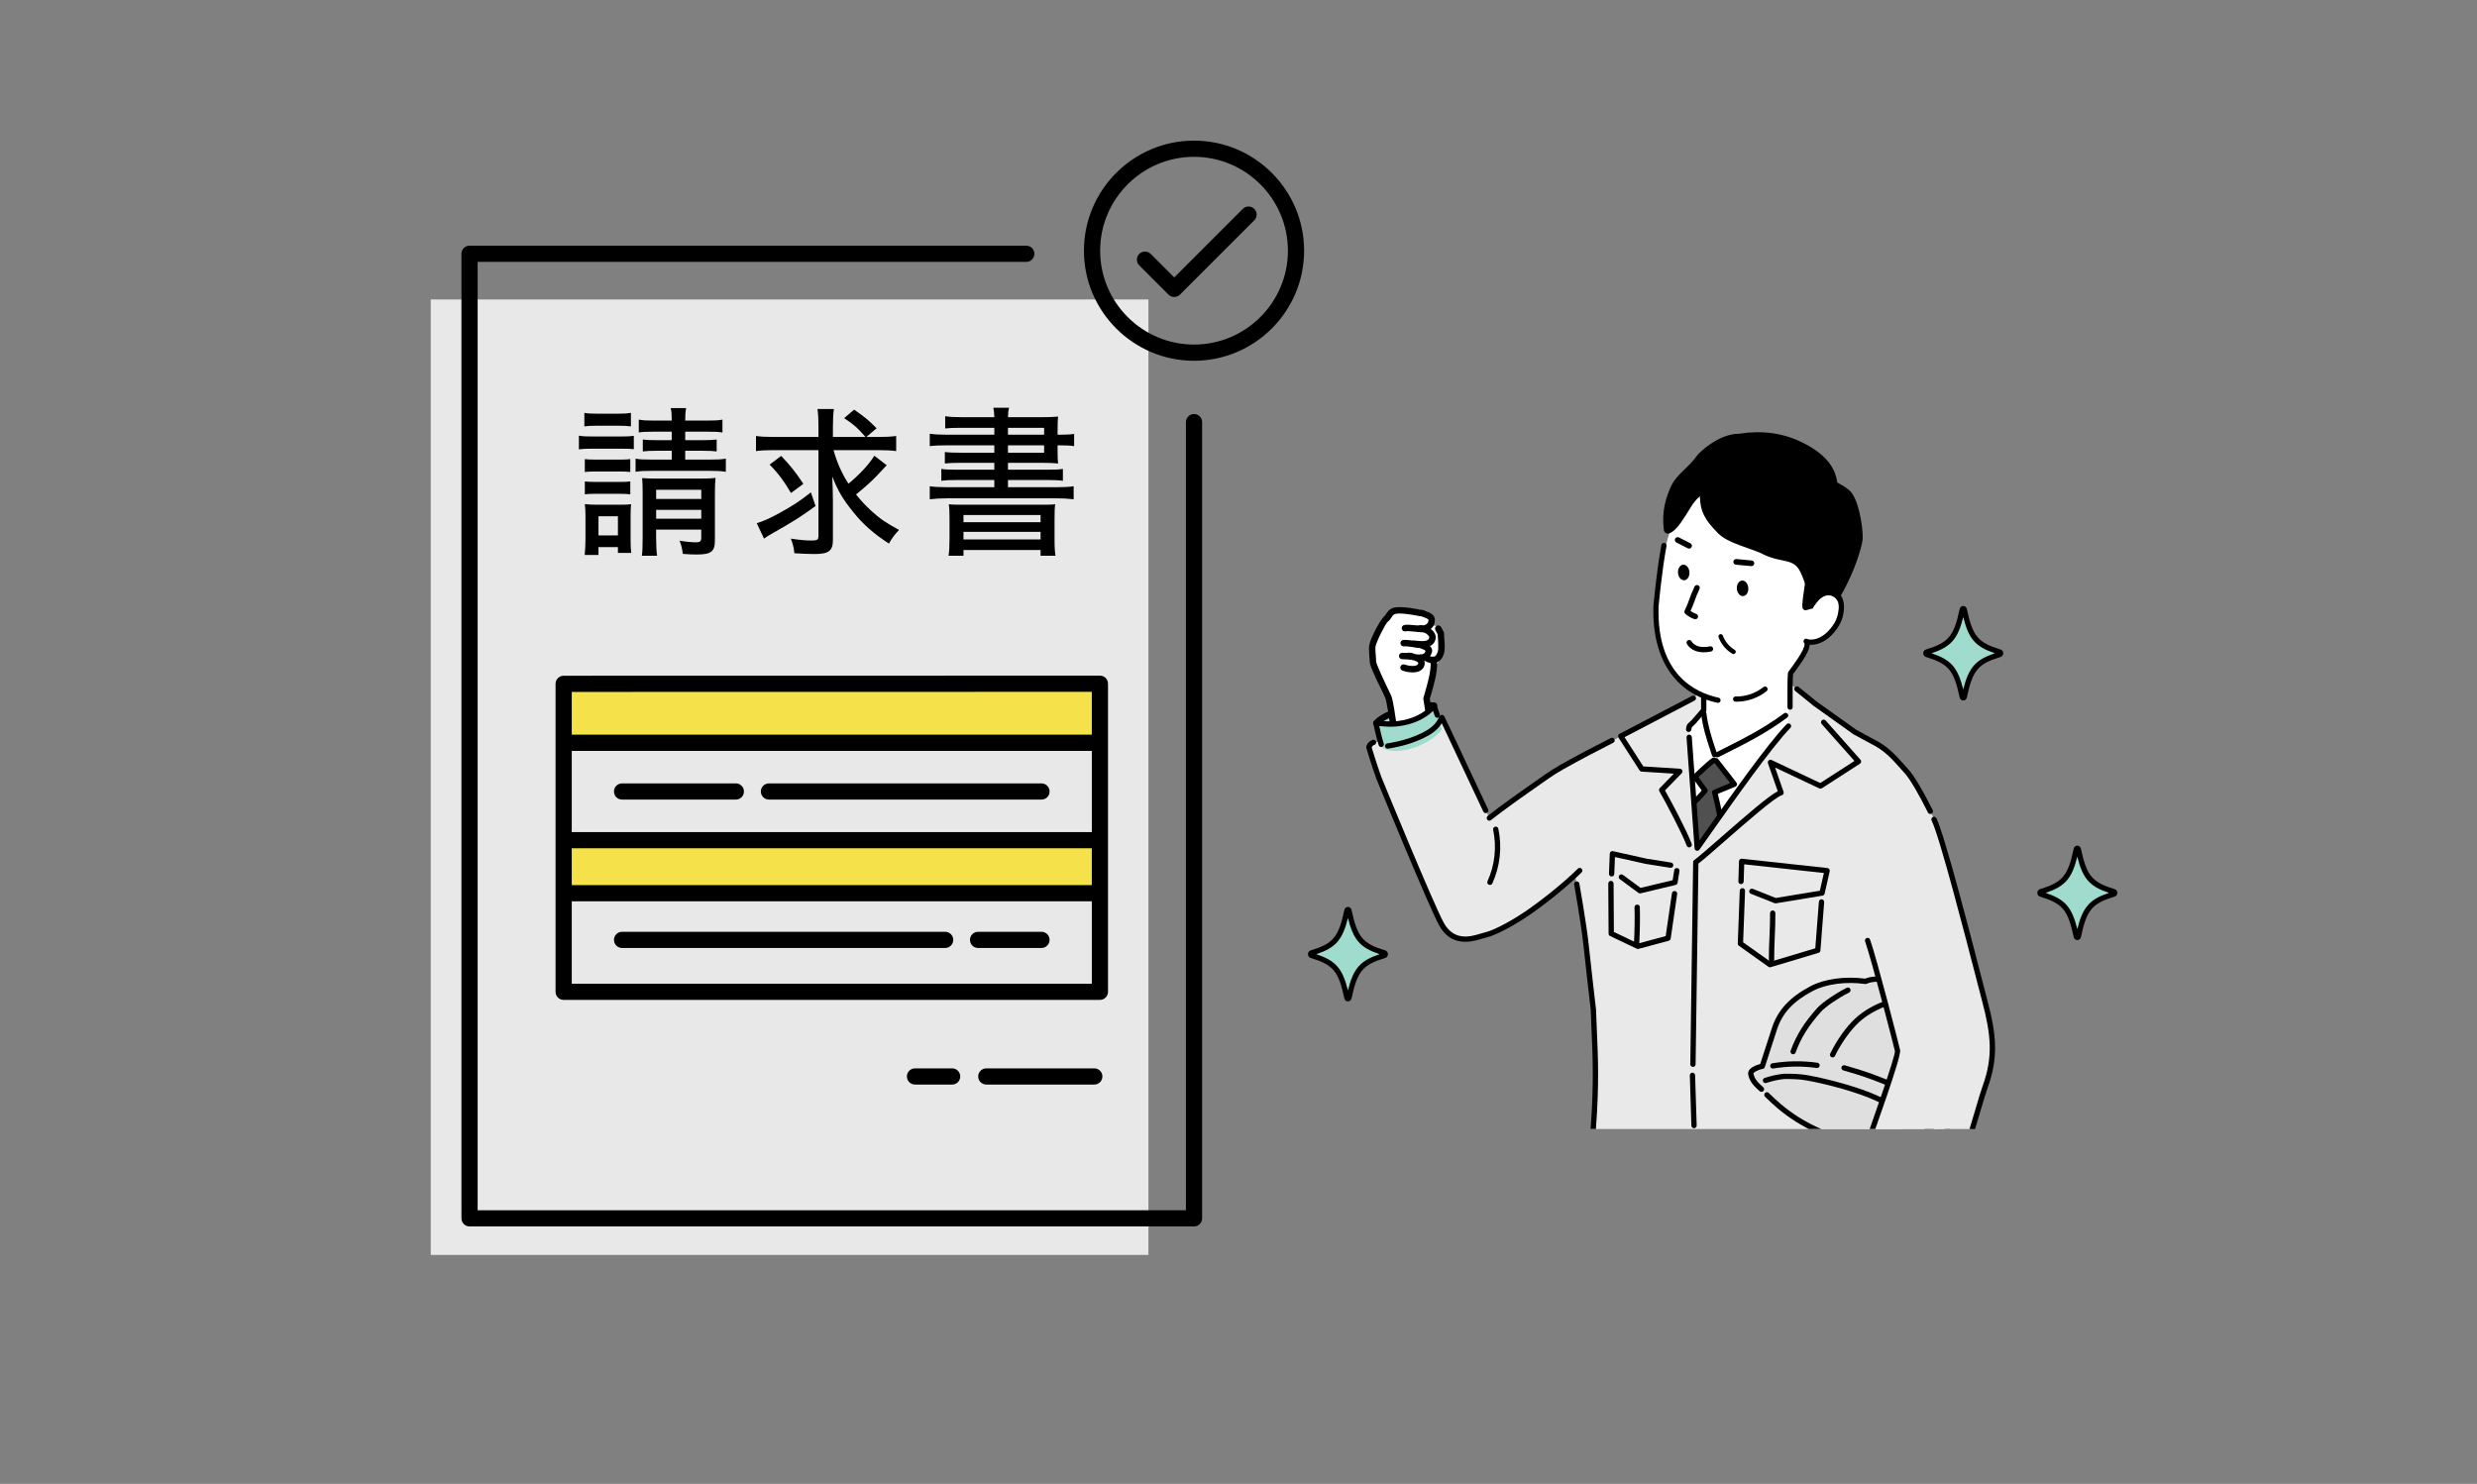 <?xml version="1.0" encoding="UTF-8"?>
<svg id="_レイヤー_4" data-name="レイヤー 4" xmlns="http://www.w3.org/2000/svg" xmlns:xlink="http://www.w3.org/1999/xlink" viewBox="0 0 390 233.669">
  <rect x="0" y="0" width="390" height="233.669" fill="#808080" stroke="none"/>
  <defs>
    <style>
      .cls-1 {
        clip-path: url(#clippath);
      }

      .cls-2 {
        fill: none;
      }

      .cls-2, .cls-3, .cls-4, .cls-5, .cls-6, .cls-7, .cls-8, .cls-9, .cls-10 {
        stroke-width: 0px;
      }

      .cls-3 {
        opacity: .82;
      }

      .cls-3, .cls-8 {
        fill: #fff;
      }

      .cls-5 {
        fill: #505050;
      }

      .cls-6 {
        fill: #dfdfdf;
      }

      .cls-7 {
        fill: #a0dcce;
      }

      .cls-9 {
        fill: #f5e149;
      }

      .cls-10 {
        fill: #e9e9e9;
      }
    </style>
    <clipPath id="clippath">
      <rect class="cls-2" x="197.522" y="61.547" width="142.432" height="116.245"/>
    </clipPath>
  </defs>
  <rect class="cls-2" y="0" width="390" height="233.669"/>
  <g class="cls-1">
    <g>
      <path class="cls-10" d="M234.645,129.136l-7.536-15.851c-.693-.346-1.806-.425-4.227,1.081-2.252,1.401-6.686,2.044-7.274,3.498.018.054,1.475,4.592,1.475,4.592,0,0,.933,3.208,1.155,3.755.222.547,2.908,5.75,3.79,8.406,1.05,3.163,2.833,7.504,4.614,10.332,2.765,4.389,4.94,2.532,6.858,2.286,1.049-.135,2.512-1.129,3.809-2.208,1.074-.893,1.938-2.335,2.796-3.962l-5.459-11.929Z"/>
      <path class="cls-10" d="M264.368,117.727c.599,1.439-2.373,3.125-3.044,4.532-.671,1.407-1.727,2.589-2.79,3.729-5.991,6.425-10.844,12.854-18.077,17.84-1.53,1.055-4.748,2.984-6.559,3.401-1.811.417-5.054-1.341-6.331-2.692-1.455-1.539-1.48-4.025-.619-5.96.862-1.935,3.907-6.529,5.529-7.891,6.779-5.689,14.031-10.338,21.227-13.931,2.4-1.198,8.036-5.803,9.878-3.853.614.65.551,4.262.785,4.825Z"/>
      <g>
        <g>
          <path class="cls-10" d="M288.916,113.359c3.88,3.01,3.287,2.697,9.226,6.54,2.927,1.894,5.037,17.588,5.366,20.441.126,1.092-.781,7.763-.76,8.862,0,0-1.125,6.194-2.435,10.008-.9,2.619-.653,12.48-.864,18.589-.096,2.789-1.82,1.803-1.82,1.803l-47.152-1.535s1.058-8.319.608-17.324c-.451-9.029-2.888-21.123-3.464-25.482-.108-.817-1.152-4.195-1.152-4.195,0,0,8.571-11.843,11.682-13.709,3.2-1.92,2.626-4.76,5.339-5.729,1.451-.518,3.082-1.789,3.082-1.789l1.156-.743,1.046.633,13.114-2.042,7.027,5.672Z"/>
          <path class="cls-8" d="M281.815,108.282l-13.565.531-.138,2.938-1.151.977c-.707.6-1.067,1.514-.958,2.435l.221,1.876c-.112-.064-.225-.128-.341-.197l1.506,17.051s4.733-7.868,9.025-13.465c3.641-3.715,5.125-5.932,5.125-5.932l.276-6.213Z"/>
          <path class="cls-4" d="M266.552,168.006c-.23,0-.417-.187-.417-.417s.114-8.552.223-15.916c.11-7.361.223-14.972.223-15.903,0-.136.067-.264.179-.342.615-.429,2.267-1.875,4.18-3.549,4.159-3.639,7.512-6.529,8.963-7.28l-1.541-4.403c-.055-.159-.01-.335.115-.448.125-.113.305-.139.457-.067l7.66,3.62,5.387-3.473-5.162-5.814c-.153-.172-.137-.436.035-.589.172-.153.436-.137.589.035l5.485,6.178c.081.091.118.213.101.334-.017.121-.085.228-.187.294l-5.991,3.863c-.121.078-.274.088-.404.026l-6.968-3.293,1.342,3.833c.039.112.029.235-.028.339-.057.104-.155.178-.27.206-.992.233-5.831,4.467-9.032,7.269-1.848,1.617-3.339,2.922-4.075,3.476-.012,1.557-.119,8.742-.222,15.703-.11,7.361-.223,14.972-.223,15.903,0,.23-.187.417-.417.417Z"/>
          <path class="cls-10" d="M265.306,111.055l-10.124,4.874,3.319,5.162,5.981.378-2.853,2.935c.858,1.449,3.603,8.199,4.398,10.311l-.721-23.661Z"/>
          <path class="cls-4" d="M265.962,133.437c-.169,0-.328-.103-.391-.27-.766-2.035-3.414-7.051-4.301-8.55-.096-.162-.071-.368.06-.503l2.221-2.285-5.076-.321c-.132-.008-.253-.079-.325-.191l-3.319-5.162c-.063-.099-.082-.219-.052-.333.03-.113.106-.209.21-.263l11.437-5.98c.204-.107.456-.028.563.176.107.204.028.456-.176.563l-11.033,5.769,2.958,4.601,5.771.365c.163.01.304.114.363.266.059.152.023.324-.09.441l-2.632,2.708c1,1.744,3.436,6.365,4.203,8.405.081.216-.028.456-.244.538-.048.018-.098.027-.147.027Z"/>
          <path class="cls-4" d="M266.723,177.659c-.224,0-.41-.178-.417-.404l-.247-7.91c-.007-.23.174-.423.404-.43.228-.007.423.174.43.404l.247,7.91c.007.23-.174.423-.404.43-.004,0-.009,0-.013,0Z"/>
          <path class="cls-4" d="M265.874,115.265c-.013,0-.027,0-.041-.002-.229-.022-.397-.226-.375-.456.06-.616.188-.779.512-1.057.093-.079.208-.178.357-.333l1.506-1.74v-2.309c0-.23.187-.417.417-.417s.417.187.417.417v2.465c0,.1-.036.197-.102.273l-1.622,1.873c-.191.2-.329.318-.43.405q-.191.164-.224.503c-.021.216-.203.377-.415.377Z"/>
          <path class="cls-10" d="M292.774,145.119c.285-.266.572-.531.855-.799,1.648-1.563,3.26-3.165,4.927-4.709,2.088-1.934,4.289-3.736,6.591-5.411.406-.296.819-.57,1.234-.837-1.074-3.13-4.507-10.01-6.13-11.823-1.975-2.207-3.901-4.327-6.384-5.546-.835-.41-1.761-.908-2.693-1.415.925,1.397,3.195,4.562,3.275,6.336.043.954-1.816.383-2.112,1.252.057.358.096.721.113,1.089.05,1.109-.157,2.178-.557,3.167.038.283.064.57.077.86.164,3.671-2.448,6.918-5.769,8.181,1.125,2.372,3.412,6.607,5.583,10.371.327-.244.657-.484.991-.716Z"/>
          <path class="cls-4" d="M250.857,178.209c-.01,0-.021,0-.032-.001-.23-.017-.402-.218-.385-.448.527-7.013.338-11.229.156-15.306-.049-1.102-.1-2.241-.136-3.414-.046-.4-.842-7.251-1.163-10.302-.327-3.11-1.437-9.391-1.448-9.454-.04-.227.111-.444.338-.484.228-.041.443.111.484.338.011.063,1.126,6.373,1.456,9.512.329,3.123,1.156,10.239,1.164,10.311.001.012.002.024.003.036.036,1.173.087,2.315.136,3.419.184,4.102.374,8.343-.157,15.406-.017.219-.2.386-.416.386Z"/>
          <path class="cls-4" d="M253.751,138.019c-.006,0-.011,0-.017,0-.23-.009-.41-.203-.401-.433l.124-3.161c.005-.124.064-.239.162-.314.098-.076.224-.104.345-.077l5.269,1.178,3.879.615c.228.036.383.25.347.478-.036.228-.25.382-.478.347l-3.905-.62-4.806-1.073-.104,2.661c-.009.225-.194.401-.417.401Z"/>
          <path class="cls-4" d="M258.212,140.685c-.088,0-.175-.028-.248-.082l-2.931-2.164c-.185-.137-.225-.398-.088-.584.137-.185.398-.225.584-.088l2.775,2.049,5.049-1.208.253-1.57c.037-.228.251-.381.478-.346.227.037.382.251.346.478l-.297,1.845c-.027.166-.151.3-.315.339l-5.509,1.318c-.032.008-.065.012-.097.012Z"/>
          <path class="cls-4" d="M257.877,149.435c-.062,0-.123-.014-.179-.041l-4.189-1.996c-.144-.069-.237-.214-.238-.374l-.049-7.891c-.001-.23.184-.418.415-.42.216-.004.418.184.42.415l.047,7.629,3.813,1.817,4.344-1.17.983-6.74c.033-.228.246-.386.473-.353.228.033.386.245.353.473l-1.023,7.012c-.024.165-.144.299-.304.343l-4.758,1.282c-.036.01-.072.014-.109.014Z"/>
          <path class="cls-4" d="M257.676,149.072c-.008,0-.016,0-.024,0-.23-.013-.406-.21-.393-.44.108-1.909.14-3.846.096-5.758-.005-.23.177-.421.408-.427.241-.005.422.177.427.408.044,1.934.012,3.894-.097,5.824-.013.222-.197.394-.416.394Z"/>
          <path class="cls-4" d="M279.547,142.252c-.052,0-.105-.01-.154-.029l-3.723-1.479c-.214-.085-.319-.328-.234-.542.085-.214.327-.319.542-.234l3.616,1.436,6.942-1.142.633-2.789-12.547-1.369-.082,2.714c-.007.23-.206.411-.43.404-.23-.007-.411-.199-.404-.43l.096-3.165c.003-.116.055-.226.143-.302.088-.076.204-.112.319-.1l13.461,1.468c.118.013.225.076.294.173.069.097.094.219.067.335l-.799,3.52c-.038.165-.172.292-.339.319l-7.334,1.207c-.022.004-.045.006-.068.006Z"/>
          <path class="cls-4" d="M278.679,152.318c-.086,0-.17-.026-.242-.077l-4.652-3.311c-.115-.081-.18-.215-.175-.356l.313-8.317c.009-.23.206-.408.433-.401.23.009.41.202.401.433l-.305,8.092,4.302,3.062,7.06-2.115.567-7.326c.018-.23.219-.402.448-.384.23.018.402.219.384.448l-.589,7.611c-.013.172-.131.318-.296.368l-7.53,2.256c-.039.012-.08.018-.12.018Z"/>
          <path class="cls-4" d="M278.925,151.623c-.228,0-.414-.183-.417-.412-.016-1.145.04-2.459.093-3.73.053-1.259.108-2.561.093-3.683-.003-.23.181-.42.411-.423.002,0,.004,0,.006,0,.228,0,.414.183.417.412.016,1.145-.04,2.459-.093,3.73-.053,1.259-.108,2.561-.093,3.683.003.23-.181.42-.411.423-.002,0-.004,0-.006,0Z"/>
          <path class="cls-4" d="M303.93,128.185c-.153,0-.301-.085-.374-.232-1.442-2.903-2.828-5.254-3.616-6.135l-.517-.58c-1.651-1.859-2.742-3.087-4.927-4.159-.265-.13-1.017-.546-1.681-.913-.425-.235-.808-.447-.988-.542-.016-.009-.032-.018-.047-.029l-6.203-4.419-2.92-2.363c-.179-.145-.207-.408-.062-.587.145-.179.408-.207.587-.062l2.899,2.347,6.16,4.388c.191.102.566.309.977.537.622.344,1.397.773,1.644.894,2.332,1.144,3.528,2.49,5.183,4.353l.515.578c.847.947,2.246,3.309,3.742,6.32.102.206.018.457-.188.559-.06.03-.123.044-.185.044Z"/>
          <g>
            <path class="cls-7" d="M206.478,150.449c3.716,1.123,4.653,2.242,5.594,6.678.042.199.279.199.322,0,.941-4.436,1.878-5.555,5.594-6.678.167-.05.167-.334,0-.384-3.716-1.123-4.653-2.242-5.594-6.678-.042-.199-.279-.199-.322,0-.941,4.436-1.878,5.555-5.594,6.678-.167.05-.167.334,0,.384Z"/>
            <path class="cls-4" d="M212.233,157.694c-.275,0-.509-.197-.569-.48-.908-4.279-1.751-5.291-5.306-6.366h0c-.252-.076-.421-.314-.421-.591s.169-.515.421-.591c3.556-1.075,4.399-2.086,5.307-6.366.06-.283.294-.48.569-.48s.509.197.569.48c.908,4.279,1.751,5.291,5.306,6.366.252.076.422.314.422.591s-.169.515-.422.591c-3.556,1.075-4.399,2.087-5.307,6.366-.06.283-.294.48-.569.48ZM207.251,150.257c3.038,1.019,4.121,2.233,4.981,5.701.86-3.468,1.943-4.682,4.981-5.701-3.038-1.019-4.121-2.233-4.981-5.701-.86,3.468-1.943,4.682-4.981,5.701ZM206.599,150.049h0,0Z"/>
          </g>
          <g>
            <path class="cls-7" d="M303.356,103.06c3.716,1.123,4.653,2.242,5.594,6.678.042.199.279.199.322,0,.941-4.436,1.878-5.555,5.594-6.678.167-.05.167-.334,0-.384-3.716-1.123-4.653-2.242-5.594-6.678-.042-.199-.279-.199-.322,0-.941,4.436-1.878,5.555-5.594,6.678-.167.05-.167.334,0,.384Z"/>
            <path class="cls-4" d="M309.111,110.305c-.275,0-.509-.197-.569-.48-.908-4.279-1.751-5.291-5.306-6.366h0c-.252-.076-.422-.314-.422-.592,0-.277.17-.515.422-.591,3.555-1.075,4.398-2.086,5.306-6.366.06-.283.294-.48.569-.48s.509.197.569.48c.908,4.279,1.751,5.291,5.306,6.366.252.076.422.314.422.591,0,.278-.169.516-.422.592-3.555,1.075-4.399,2.086-5.306,6.366-.06.283-.294.48-.569.48ZM304.13,102.868c3.038,1.019,4.121,2.233,4.981,5.701.86-3.468,1.943-4.682,4.981-5.701-3.038-1.019-4.121-2.233-4.981-5.701-.86,3.468-1.943,4.682-4.981,5.701ZM303.477,102.661s0,0,0,0c0,0,0,0,0,0h0Z"/>
          </g>
          <g>
            <path class="cls-7" d="M321.314,140.793c3.716,1.123,4.653,2.242,5.594,6.678.042.199.279.199.322,0,.941-4.436,1.878-5.555,5.594-6.678.167-.05.167-.334,0-.384-3.716-1.123-4.653-2.242-5.594-6.678-.042-.199-.279-.199-.322,0-.941,4.436-1.878,5.555-5.594,6.678-.167.05-.167.334,0,.384Z"/>
            <path class="cls-4" d="M327.069,148.038h0c-.275,0-.509-.198-.569-.48-.908-4.279-1.751-5.29-5.306-6.365-.252-.076-.422-.314-.422-.592,0-.277.17-.515.422-.591,3.555-1.075,4.398-2.086,5.306-6.366.06-.282.294-.48.569-.48h0c.275,0,.509.197.569.48.908,4.279,1.751,5.291,5.306,6.366.252.076.422.314.422.591,0,.278-.169.515-.422.592-3.556,1.075-4.399,2.086-5.307,6.366-.06.283-.294.48-.569.48ZM322.088,140.601c3.038,1.019,4.121,2.233,4.981,5.701.86-3.468,1.943-4.682,4.981-5.701-3.038-1.019-4.121-2.233-4.981-5.701-.86,3.468-1.943,4.682-4.981,5.701Z"/>
          </g>
          <g>
            <path class="cls-8" d="M281.789,109.154c-.011-1.451-.121-1.695.042-2.978.832-1.13,1.319-1.715,1.898-3.066,1.593-2.953,2.819-4.925,2.927-11.533.037-10.255-1.528-23.379-10.365-18.912-4.952,2.941-7.973,1.854-11.285,6.812-3.281,3.572-4.085,15.772-4.085,15.772-.504,7.569,2.581,13.39,9.251,15.086-.212.023-.319.927-.585,1.463,1.069,1.943,2.762,2.776,3.007,5.224,4.165-2.082,5.414-5.006,9.196-7.867Z"/>
            <g>
              <path class="cls-4" d="M287.758,96.14c3.053-3.864,5.123-10.021,5.117-11.524-.008-2.138-.759-6.032-1.948-7.075-1.207-1.06-2.011-1.07-2.06-1.485-.366-3.045-2.871-4.843-5.357-6.051-3.046-1.479-6.208-1.844-9.697-1.293-3.029-.007-5.962,2.812-6.291,3.276-1.467,2.07-3.267,2.958-4.121,4.914-.641,1.468-1.396,3.518-1.025,6.506.019.156.186.254.33.192.76-.327,1.358-1.119,2.237-2.472,1.302-2.004,1.337-2.476,3.114-3.839-.087,2.803.431,4.088,2.817,6.474,1.508,1.508,5.498,2.303,7.141,3.266,2.586,1.185,4.388.497,5.615,2.477.227.366,1.016,2.102.953,2.539-.201,1.392-.589,3.724-.296,3.644l.863-.236s.105-.279.768-.878c.896-.81,1.671.823,1.839,1.566Z"/>
              <path class="cls-4" d="M287.548,97.068l-.19-.836c-.133-.587-.548-1.351-.884-1.457-.04-.013-.123-.039-.28.104-.546.493-.666.734-.667.736l-.074.196-.195.037-.863.236c-.15.041-.309.004-.425-.099-.29-.258-.272-.769.122-3.421l.085-.578c.017-.315-.651-1.871-.895-2.264-.667-1.076-1.487-1.245-2.727-1.502-.79-.163-1.685-.348-2.711-.818l-.036-.019c-.599-.351-1.569-.693-2.596-1.055-1.704-.601-3.634-1.281-4.628-2.275-2.173-2.173-2.884-3.517-2.942-5.901-.799.693-1.096,1.176-1.66,2.093-.193.314-.415.676-.696,1.107-.947,1.458-1.581,2.265-2.418,2.625-.187.08-.397.068-.576-.034-.177-.102-.298-.282-.323-.484-.366-2.954.329-5.055,1.056-6.721.518-1.186,1.35-1.992,2.23-2.845.65-.63,1.321-1.28,1.932-2.142.29-.409,3.312-3.436,6.593-3.449,3.646-.57,6.887-.134,9.909,1.334,3.43,1.666,5.255,3.739,5.581,6.338.058.049.222.135.356.205.365.19.916.478,1.572,1.054,1.376,1.208,2.079,5.383,2.087,7.382.006,1.534-2.008,7.734-5.206,11.78l-.532.673ZM286.411,93.943c.116,0,.221.021.31.049.544.172.932.76,1.171,1.29,2.779-3.84,4.578-9.329,4.573-10.665-.008-2.093-.771-5.858-1.808-6.768-.582-.511-1.061-.761-1.41-.943-.395-.206-.737-.384-.787-.801-.282-2.347-1.912-4.168-5.129-5.731-2.875-1.396-5.967-1.807-9.454-1.257l-.065.005h-.01c-2.726,0-5.571,2.575-5.945,3.103-.655.924-1.354,1.602-2.031,2.257-.856.83-1.596,1.546-2.049,2.584-.697,1.594-1.298,3.43-1.022,6.049.559-.336,1.081-1.036,1.844-2.21.276-.425.495-.78.685-1.09.71-1.154,1.066-1.733,2.523-2.851l.686-.527-.027.865c-.085,2.739.419,3.893,2.697,6.171.862.862,2.699,1.51,4.321,2.081,1.055.372,2.053.724,2.72,1.11.934.426,1.775.599,2.517.752,1.29.266,2.405.497,3.258,1.873.133.215,1.104,2.16,1.01,2.813l-.086.581c-.105.705-.282,1.896-.311,2.495l.287-.078c.116-.173.339-.447.764-.831.276-.249.543-.326.767-.326Z"/>
            </g>
            <path class="cls-8" d="M289.49,95.136c-.192-.936-.999-1.487-1.761-1.39-.762.097-1.454.728-1.946,1.507-.492.78-.814,1.704-1.131,2.615,0,0-.919,3.668,1.126,3.471,2.549-.246,3.373-3.897,3.373-3.897.244-.741.493-1.551.338-2.307Z"/>
            <path class="cls-4" d="M285.162,101.534c-.474,0-.827-.1-.988-.189-.199-.109-.271-.358-.162-.557.109-.199.359-.271.557-.162.315.173,2.443.437,4.284-2.553.646-1.049.725-2.385.62-3.027-.082-.502-.287-.867-.61-1.084-.399-.268-1.01-.327-1.718-.164-.22.052-.441-.087-.492-.308-.051-.221.087-.441.308-.492.945-.217,1.761-.119,2.359.283.519.349.842.898.962,1.633.149.915-.017,2.428-.731,3.589-1.532,2.489-3.287,3.031-4.388,3.031Z"/>
            <g>
              <path class="cls-4" d="M270.497,110.678c-.028,0-.057-.003-.085-.009-6.657-1.41-10.334-6.948-10.09-15.194.006-.079.496-5.537,1.261-9.653.041-.223.255-.369.478-.328.223.041.37.255.328.478-.758,4.077-1.244,9.497-1.249,9.551-.316,10.669,5.78,13.567,9.441,14.343.222.047.363.265.316.486-.041.193-.211.325-.401.325Z"/>
              <path class="cls-4" d="M281.843,111.766h-.001c-.226,0-.409-.185-.409-.412,0-.173,0-.444-.002-.775-.005-1.456-.014-3.893.077-4.612.009-.07.036-.137.078-.194.781-1.048,2.609-3.502,2.53-4.349-.021-.225.145-.425.37-.446.223-.024.425.145.446.37.089.954-.935,2.555-2.622,4.825-.072.79-.064,3.122-.059,4.402.001.334.002.607.002.781,0,.226-.184.409-.41.409Z"/>
            </g>
            <path class="cls-4" d="M266.927,97.515c-.045,0-.092-.007-.137-.022-.621-.207-.929-.434-1.419-.816-.161-.125-.213-.346-.124-.53.391-.812.57-1.314.761-1.846.19-.529.386-1.076.796-1.93.104-.216.363-.306.579-.203.216.104.307.363.203.579-.391.812-.57,1.314-.761,1.846-.165.46-.334.934-.645,1.61.289.214.507.34.886.467.227.076.35.321.274.549-.061.182-.23.296-.411.296Z"/>
            <path class="cls-4" d="M275.758,89.15c-.014,0-.028,0-.042-.002l-2.397-.225c-.246-.023-.426-.241-.403-.486.023-.246.24-.426.486-.403l2.397.225c.246.023.426.241.403.486-.022.231-.216.405-.444.405Z"/>
            <path class="cls-4" d="M265.943,86.392c-.068,0-.137-.016-.202-.049l-1.796-.912c-.22-.112-.308-.38-.196-.6.112-.22.38-.308.6-.196l1.796.912c.22.112.307.38.196.6-.079.155-.236.244-.398.244Z"/>
            <path class="cls-4" d="M273.424,110.498c-.054,0-.109,0-.163-.002-.226-.005-.406-.193-.401-.419.005-.226.193-.412.419-.401,1.557.04,3.149-.504,4.364-1.481.177-.142.435-.114.576.063.142.177.114.435-.063.576-1.321,1.062-3.038,1.663-4.734,1.663Z"/>
            <path class="cls-4" d="M272.937,102.994c-.062,0-.124-.016-.181-.049-1.002-.591-1.774-1.518-2.172-2.611-.068-.185.028-.39.213-.458.185-.067.39.028.458.213.337.924,1.016,1.74,1.863,2.24.17.1.227.319.127.489-.067.113-.186.176-.308.176Z"/>
            <path class="cls-4" d="M264.197,90.079c-.005.676.395,1.255.894,1.293.499.038.908-.479.913-1.155.005-.676-.395-1.255-.894-1.293-.499-.038-.908.479-.913,1.155Z"/>
            <path class="cls-4" d="M273.464,92.578c-.005.676.395,1.255.894,1.293.499.038.908-.479.913-1.155s-.395-1.255-.894-1.293c-.499-.038-.908.479-.913,1.155Z"/>
          </g>
          <path class="cls-5" d="M267.137,122.316l2.771-2.475,2.873,3.648-3,1.426,1.274,3.038-3.28,5.136c-.222.348-.761.2-.774-.213l-.207-6.761,1.439-.973-1.096-2.826Z"/>
          <path class="cls-4" d="M270.397,119.263c-.152,0-.299-.084-.373-.229-.104-.206-.021-.457.184-.561l1.039-.523c3.422-1.721,6.377-3.207,9.649-5.616.185-.137.447-.097.584.089.137.186.097.447-.089.584-3.329,2.451-6.314,3.952-9.769,5.689l-1.037.522c-.06.03-.125.045-.188.045Z"/>
          <path class="cls-4" d="M269.942,119.243c-.176,0-.34-.112-.397-.289-.095-.294-.188-.58-.281-.861-.612-1.867-1.14-3.479-1.424-5.663-.03-.228.131-.438.36-.468.229-.03.438.131.468.36.274,2.106.791,3.684,1.39,5.51.092.282.187.569.282.865.071.219-.05.454-.269.525-.043.014-.086.02-.128.02Z"/>
          <path class="cls-4" d="M270.773,128.812c-.2,0-.376-.144-.411-.347-.252-1.473-.784-3.574-.789-3.596-.051-.201.054-.409.245-.488l2.594-1.071c-.603-.783-1.876-2.432-2.545-3.261-.145-.179-.116-.442.063-.587.18-.144.442-.116.587.063.897,1.113,2.869,3.683,2.889,3.709.079.103.106.237.072.362-.034.125-.124.228-.244.277l-2.765,1.141c.164.668.517,2.154.715,3.309.039.227-.114.443-.341.482-.024.004-.048.006-.071.006Z"/>
          <path class="cls-4" d="M266.87,126.606c-.124,0-.246-.055-.328-.16-.142-.181-.111-.444.07-.586.315-.248.94-.945,1.319-1.383l-1.388-1.899c-.122-.166-.103-.397.043-.542.082-.081,2.01-1.994,3.013-2.682.19-.13.45-.082.58.109.13.19.082.45-.109.58-.736.504-2.08,1.789-2.641,2.334l1.369,1.874c.113.155.106.368-.018.515-.046.054-1.122,1.333-1.655,1.751-.076.06-.167.089-.257.089Z"/>
          <path class="cls-4" d="M267.224,133.978c-.038,0-.075-.005-.113-.016-.169-.047-.291-.196-.303-.371l-1.266-17.459c-.017-.23.156-.43.386-.446.227-.017.43.156.446.386l1.182,16.3c.321-.455.683-.968,1.077-1.528,3.594-5.107,9.608-13.654,12.666-16.799.161-.165.425-.169.59-.008.165.161.169.425.008.59-3.012,3.098-9.002,11.611-12.582,16.697-.702.998-1.301,1.849-1.752,2.48-.08.112-.207.175-.34.175Z"/>
          <path class="cls-4" d="M268.27,102.721c-1.193,0-2.153-.46-2.67-1.314-.119-.197-.056-.454.141-.573.197-.119.454-.056.573.141.479.792,1.568,1.093,2.914.804.227-.048.447.095.496.32.048.225-.095.447-.32.496-.395.085-.775.127-1.134.127Z"/>
        </g>
        <g>
          <path class="cls-6" d="M305.803,178.683c-.044,1.602-7.47,2.585-13.711,1.233-8.65-1.874-12.26-6.051-13.671-7.354-1.411-1.303-1.862-1.998-1.553-2.782.309-.784,4.496-5.217,13.754-2.083,9.258,3.134,15.18,10.986,15.18,10.986Z"/>
          <path class="cls-4" d="M298.331,180.974c-2.024,0-4.228-.195-6.327-.649-8.028-1.739-12.139-5.722-13.895-7.422l-.203-.196c-.166-.16-.171-.424-.012-.59.16-.166.424-.172.59-.012l.205.198c1.704,1.651,5.696,5.517,13.491,7.206,4.685,1.015,10.202.693,12.415-.245.212-.09.457.009.547.221.09.212-.009.457-.221.547-1.346.57-3.795.942-6.59.942Z"/>
          <g>
            <path class="cls-6" d="M297.117,154.327c1.472.311,2.81,1.057,4.121,1.793.219.123.474.328.398.568-.068.213-.499.57-.722.58-2.244.105-4.332-.1-6.576.005-1.193.056-2.216-.993-1.387-2.132.812-1.116,3-1.06,4.165-.814Z"/>
            <path class="cls-6" d="M295.559,172.971c2.728,1.265,7.493,4.091,9.001,5.347.618.514,1.108.911,1.472,1.201.267.212.591-.615.56-.954-.058-.64.107-2.679.45-3.336,1.19-2.282,1.915-5.664.54-10.456-1.601-5.581-6.464-8.023-10.946-9.548-4.063-1.382-8.662-.986-11.363.435-3.579,1.883-5.093,3.939-5.878,6.305-.785,2.365-2.526,7.817-2.526,7.817,0,0,3.849-.601,7.664-.054,3.815.548,7.683,1.694,11.026,3.244Z"/>
            <path class="cls-6" d="M286.037,170.07c-2.67-.882-5.403-.825-8.069.069-.243.187-.296.694-.457,1.463-1.054-.904-1.703-1.645-1.849-2.508-.107-.634,1.378-1.262,2.82-1.317,1.852-.071,2.382-.09,3.363.022,1.48.17,2.171.28,4.192,2.27Z"/>
            <path class="cls-4" d="M277.341,171.94c-.096,0-.193-.033-.271-.1-1.165-.999-1.658-1.724-1.819-2.676-.135-.797.85-1.341,1.893-1.609.605-1.884,1.391-4.325,1.855-5.723.93-2.802,2.805-4.819,6.08-6.543,2.183-1.149,5.462-1.598,8.583-1.18,1.094-.46,2.578-.394,3.542-.19,1.547.326,2.915,1.094,4.239,1.837.711.399.65.874.591,1.059-.1.313-.456.595-.651.712-.198.119-.454.055-.573-.142-.119-.197-.055-.454.142-.573.107-.065.2-.15.252-.21-.032-.03-.086-.071-.169-.118-1.269-.712-2.582-1.448-4.003-1.748-.942-.198-2.275-.22-3.133.181-.073.034-.155.047-.235.035-2.991-.422-6.132-.01-8.196,1.076-3.111,1.637-4.809,3.451-5.677,6.067-.481,1.45-1.312,4.03-1.925,5.939-.046.142-.163.249-.309.28-1.007.217-1.463.595-1.483.717.125.728.542,1.319,1.539,2.174.175.15.195.413.045.588-.082.096-.199.146-.317.146Z"/>
            <path class="cls-4" d="M306.122,179.972c-.123,0-.244-.042-.349-.126-.181-.143-.211-.406-.067-.586.082-.103.204-.158.326-.158.076-.14.155-.392.145-.499-.06-.665.093-2.795.495-3.567,1.464-2.806,1.636-6.221.509-10.148-.787-2.745-2.436-4.917-5.04-6.641-.192-.127-.245-.386-.118-.578.127-.192.386-.245.578-.118,2.777,1.838,4.537,4.163,5.382,7.107,1.188,4.14.996,7.762-.571,10.764-.285.546-.459,2.498-.404,3.106.031.341-.183,1.141-.611,1.372-.089.048-.183.072-.275.072Z"/>
            <path class="cls-4" d="M304.799,178.935c-.094,0-.188-.031-.266-.096l-.24-.2c-1.465-1.22-6.211-4.038-8.909-5.289-2.908-1.348-7.696-2.637-10.924-3.212-1.196-.213-2.433-.226-3.502-.223-.95.094-1.912.303-2.857.62-.22.074-.455-.045-.528-.263-.073-.218.044-.455.263-.528,1.011-.339,2.041-.561,3.06-.661.108-.01.216-.002.326-.003,1.042,0,2.221.029,3.384.237,3.28.585,8.156,1.898,11.128,3.277,2.8,1.299,7.558,4.127,9.093,5.405l.238.198c.178.147.202.41.055.588-.083.1-.202.151-.322.151Z"/>
            <path class="cls-4" d="M288.541,166.512c-.062,0-.125-.014-.184-.043-.207-.102-.292-.352-.191-.558,1.057-2.153,2.48-4.157,3.904-5.498,1.344-1.266,3.301-2.373,5.234-2.961.221-.067.454.057.521.278.067.221-.057.454-.278.521-1.789.544-3.669,1.606-4.905,2.77-1.354,1.275-2.712,3.191-3.727,5.258-.073.148-.221.233-.375.233Z"/>
            <path class="cls-4" d="M282.323,166.015c-.048,0-.096-.008-.143-.025-.216-.079-.328-.319-.248-.535.895-2.444,2.102-4.385,4.168-6.699.843-.944,3.093-2.421,4.665-3.208.206-.103.457-.02.56.186.103.206.02.457-.186.56-1.658.83-3.722,2.24-4.416,3.017-1.99,2.229-3.151,4.092-4.007,6.43-.062.169-.222.274-.392.274Z"/>
            <path class="cls-4" d="M305.197,175.45c-.085,0-.17-.026-.244-.079-4.281-3.085-8.684-5.123-14.721-6.813-.222-.062-.351-.292-.289-.514.062-.222.294-.351.514-.289,6.138,1.718,10.619,3.793,14.984,6.939.187.135.229.396.095.583-.081.113-.209.173-.339.173Z"/>
            <path class="cls-4" d="M279.128,168.267c-.201,0-.377-.145-.411-.349-.038-.227.116-.442.343-.48,2.347-.389,4.73-.419,7.086-.088.228.032.387.243.355.471-.032.228-.244.389-.471.355-2.271-.319-4.57-.29-6.833.085-.023.004-.046.006-.069.006Z"/>
          </g>
        </g>
        <g>
          <path class="cls-10" d="M298.036,186.435c.536.825,6.597,4.898,7.168,4.096,3.267-4.589,5.813-15.094,7.006-18.594,1.617-4.743,1.659-9.145.293-14.324-1.155-4.382-4.999-17.054-5.602-20.415-.603-3.361-2.587-6.756-3.447-8.563-.718-1.507-1.618-4.016-3.828-2.181-2.209,1.835-4.825,8.667-4.93,11.766-.104,3.099-1.02,9.034.068,12.172,1.088,3.139,3.658,14.116,3.864,15.077.206.961,1.081,1.077-.66,3.166-1.741,2.089-4.299,15.05-4.299,15.05,0,0,3.806,1.886,4.365,2.749Z"/>
          <path class="cls-4" d="M293.1,183.006c-.047,0-.095-.008-.143-.025-.217-.079-.328-.318-.25-.535,2.202-6.059,5.683-16.009,5.647-16.916-.174-.803-3.59-14.089-4.699-17.291-.075-.218.04-.455.258-.531.218-.075.455.04.531.258,1.117,3.223,4.552,16.582,4.731,17.416.209.974-3.904,12.457-5.682,17.349-.062.169-.222.275-.392.275Z"/>
        </g>
      </g>
      <g>
        <g>
          <path class="cls-7" d="M217.217,114.101c1.011.496,1.958.914,3.181.707,1.102-.186,2.111-.736,3.021-1.385.922-.657,2.037-1.322,2.366-2.318-.757-.027-2.202.028-2.437.075-.799.161-1.594.344-2.375.576-1.441.428-3.197.974-4.265,2.094.172.084.342.168.509.25Z"/>
          <path class="cls-4" d="M220.482,115.307c-1.344.227-2.374-.206-3.488-.752h0l-.508-.249c-.145-.071-.248-.206-.277-.365-.029-.159.02-.322.132-.439,1.193-1.251,3.097-1.817,4.487-2.229.716-.213,1.485-.399,2.419-.587.307-.062,1.811-.112,2.555-.085.159.006.306.086.397.217.091.131.115.297.065.448-.342,1.031-1.332,1.72-2.205,2.327-.118.082-.235.163-.348.244-.618.44-1.21.783-1.786,1.033-.492.213-.971.359-1.445.439ZM223.447,111.677c-.904.182-1.644.361-2.33.565-1.075.319-2.484.738-3.505,1.488.94.453,1.71.746,2.701.579.873-.148,1.792-.572,2.812-1.298.117-.083.237-.166.358-.251.522-.363,1.055-.734,1.422-1.153-.653.011-1.327.045-1.457.069ZM217.215,114.102h.002s-.002,0-.002,0Z"/>
        </g>
        <g>
          <path class="cls-8" d="M224.161,98.845l1.323-.279c.642-.135,1.29.197,1.555.797h0c.977,2.217.177,4.816-1.877,6.1l-1.035.647.035-7.265Z"/>
          <path class="cls-8" d="M218.759,110.78c-1.515-1.523-2.948-6.858-2.808-7.298,0,0,.037-1.33.123-1.768.186-.939,1.67-3.92,2.151-4.241.48-.322.523-1.104,1.409-1.302,1.162-.26,3.87-.112,3.87-.112.888.218,1.337.056,1.895,1.072.08.145.14.574-.057.699l.167,5.173.256,1.577c-.022,1.727-.651,3.609-1.16,5.431l.933,5.794-5.834.969s-.306-5.351-.945-5.994Z"/>
          <path class="cls-4" d="M223.449,105.696c.032-.014.064-.029.095-.045.362-.184.609-.475.717-.843.101-.344.055-.621-.026-.821.462-.115.946-.413,1.216-1.268.084-.266.032-.548-.147-.792-.046-.063-.101-.123-.163-.18.43-.196.771-.554.898-1.183.101-.503-.18-1.056-.772-1.52.317-.257.536-.604.618-1.019.234-1.178-.622-1.505-1.528-1.851l-.275-.106c-.26-.101-.554.028-.655.288-.101.26.028.554.288.655l.281.108c.963.368.957.4.896.709-.073.369-.385.576-.763.656-.314-.069-.63-.061-.909.073-.203.098-.316.319-.278.541.038.222.219.392.443.417.236.026.463.026.679.003.159.055.348.149.54.293.359.269.451.504.443.554-.121.604-.734.655-1.978.539-.037-.003-.073-.007-.109-.01-.139-.018-.263-.027-.365-.028-.274,0-.498.217-.507.49-.008.274.202.504.475.521.112.007.233.018.36.029.598.092,1.35.384,1.537.584-.183.522-.403.535-.903.564l-.084.005c-.191.012-.376-.006-.561-.04-.286-.089-.587-.156-.875-.22l-.113-.025s0,0,0,0c-.273-.061-.543.11-.605.383-.061.273.11.543.382.605h0c.124.028.25.062.378.097.178.048.366.1.566.14.299.095.558.211.64.349.012.02.036.061.002.177-.019.066-.06.151-.204.224-.429.214-1.32.118-1.934-.104-.263-.095-.553.041-.648.304-.095.263.041.553.304.648.594.215,1.795.466,2.641.099Z"/>
          <path class="cls-4" d="M226.297,104.29c.692-.3,1.047-1.136,1.143-1.813.08-.57-.03-2.313-.081-2.787-.007-.065-.027-.129-.058-.187l-.407-.753c-.133-.246-.44-.338-.686-.204-.246.133-.337.44-.204.686l.359.663c.058.624.127,2.069.075,2.44-.065.462-.31.979-.606,1.047-.316.071-.675.006-.96-.174-.236-.149-.549-.079-.698.157-.149.236-.079.549.157.698.514.325,1.143.437,1.724.306.085-.019.166-.046.243-.079Z"/>
        </g>
        <path class="cls-4" d="M224.118,109.875c-.02.07-.024.144-.012.217l.65,4.037c.329-.094.655-.188.979-.285l-.612-3.803c.069-.244.139-.488.21-.733.452-1.569.92-3.19.939-4.72,0-.029-.002-.059-.006-.088l-.06-.367c-.045-.276-.305-.463-.581-.418-.276.045-.463.305-.418.581l.052.323c-.027,1.383-.47,2.921-.899,4.41-.082.283-.163.567-.242.848Z"/>
        <path class="cls-4" d="M218.003,109.727l.131.275c.197.415.58,2.977.876,5.279.33-.076.661-.142.996-.197-.251-1.963-.664-4.899-.958-5.517l-.131-.275c-1.211-2.544-2.258-4.744-2.264-5.211.013-.054.017-.11.011-.165-.08-.836-.138-1.878-.093-2.103.173-.872,1.577-3.621,1.945-3.926.259-.173.418-.423.559-.643.204-.32.336-.504.67-.579.863-.193,3.07.205,3.847.375.273.06.543-.113.602-.386.06-.273-.113-.543-.386-.602-.308-.067-3.048-.65-4.284-.374-.757.169-1.072.662-1.302,1.022-.1.157-.186.292-.279.354-.476.318-2.102,3.235-2.365,4.563-.089.45.024,1.809.072,2.323-.084.632.489,1.872,2.354,5.788Z"/>
        <path class="cls-4" d="M216.642,104.117s0,0,0,0c0,0,0,0,0,0Z"/>
        <path class="cls-7" d="M225.794,111.138s1.277,3.653,1.187,3.781c-1.444,2.049-6.408,4.241-9.194,2.96-.336-.154-1.153-4.004-1.153-4.004,1.383.079,2.71.395,5.01-.21,1.964-.516,3.396-1.539,4.151-2.527Z"/>
        <path class="cls-4" d="M217.474,117.637c-.176,0-.339-.112-.396-.288-.376-1.147-.834-3.297-.853-3.388-.027-.127.007-.26.091-.359.085-.099.213-.152.34-.145.272.016.543.04.818.065,1.12.102,2.278.207,4.061-.262,1.653-.435,3.12-1.323,3.925-2.377.093-.122.245-.184.397-.159.152.024.278.13.328.274,0,0,.242.691.507,1.484.073.219-.044.455-.263.528-.219.074-.455-.044-.528-.263-.097-.289-.191-.565-.27-.798-.95.952-2.326,1.707-3.884,2.117-1.925.506-3.213.389-4.349.286-.08-.007-.159-.014-.238-.021.162.722.46,1.994.71,2.757.072.219-.048.455-.267.526-.043.014-.087.021-.13.021Z"/>
        <path class="cls-4" d="M224.622,99.554c.174-.075.298-.245.305-.447.01-.279-.209-.513-.488-.523-.516-.018-1.052-.07-1.524-.117-.798-.078-1.428-.14-1.838-.039-.272.066-.437.341-.37.612.067.271.341.437.612.37.241-.059.88.003,1.497.064.487.048,1.039.102,1.588.121.078.003.152-.012.219-.041Z"/>
        <path class="cls-4" d="M223.58,101.979c.161-.07.28-.221.302-.407.032-.278-.168-.528-.445-.56-.249-.028-.509-.065-.766-.102-.656-.093-1.276-.181-1.722-.136-.278.029-.48.277-.452.555.028.278.277.48.555.452.323-.033.91.05,1.477.131.266.038.535.076.794.105.091.01.18-.004.258-.038Z"/>
        <path class="cls-4" d="M222.434,103.82c.173-.075.297-.244.305-.445.011-.279-.207-.514-.486-.525l-1.46-.055c-.279-.01-.514.207-.525.487-.011.279.207.514.487.525l1.46.055c.078.003.153-.012.22-.041Z"/>
      </g>
      <path class="cls-4" d="M234.586,139.354c-.058,0-.117-.012-.173-.038-.21-.096-.302-.343-.206-.553,1.149-2.514,1.464-5.387.886-8.09-.048-.225.096-.447.321-.495.226-.047.447.096.495.321.615,2.878.28,5.936-.943,8.612-.07.153-.222.244-.38.244Z"/>
      <path class="cls-10" d="M238.005,134.17c-.222,0-.407-.176-.417-.4-.054-1.291-.419-2.561-1.054-3.672-.114-.2-.045-.455.155-.569.2-.115.455-.045.569.155.701,1.227,1.104,2.628,1.164,4.052.01.23-.169.425-.399.434-.006,0-.012,0-.018,0Z"/>
      <path class="cls-4" d="M215.553,117.976c-.051,0-.102-.009-.152-.029-.215-.084-.32-.326-.236-.541.168-.43.533-.767.974-.902.22-.067.454.057.521.277.067.22-.057.454-.277.521-.197.06-.366.217-.441.408-.065.165-.222.265-.389.265Z"/>
      <path class="cls-4" d="M234.493,129.236c-.124,0-.246-.054-.328-.159-.143-.181-.112-.443.069-.586,2.117-1.669,4.384-3.275,9.053-6.541.78-.546,1.601-1.063,2.44-1.535,2.944-1.66,5.5-2.963,6.872-3.664.493-.252.85-.433,1.011-.523.201-.112.455-.039.567.163.112.202.039.456-.163.567-.175.097-.518.272-1.037.537-1.367.698-3.913,1.997-6.842,3.648-.815.459-1.613.961-2.371,1.492-4.655,3.256-6.914,4.857-9.015,6.513-.076.06-.168.09-.258.09Z"/>
      <path class="cls-4" d="M233.923,128.043c-.156,0-.305-.088-.377-.238-1.043-2.191-2.12-4.496-3.163-6.725-1.115-2.385-2.265-4.844-3.381-7.182-.488.776-1.174,1.482-2.671,2.23-1.682.841-3.63,1.434-5.789,1.762-.229.034-.44-.122-.475-.35-.035-.228.122-.441.35-.475,2.073-.315,3.937-.881,5.541-1.683,1.855-.927,2.285-1.768,2.702-2.581.072-.141.219-.238.377-.227.159.002.302.094.371.237,1.225,2.555,2.5,5.28,3.732,7.916,1.041,2.228,2.118,4.531,3.16,6.719.099.208.011.457-.197.556-.058.028-.119.041-.179.041Z"/>
      <path class="cls-4" d="M230.704,148.303c-1.417,0-2.965-.533-4.084-2.532-1.627-2.905-9.585-22.331-9.923-23.156-.015-.04-.789-2.215-1.552-4.758-.066-.221.059-.453.28-.52.221-.067.453.059.52.28.757,2.522,1.524,4.678,1.532,4.7.076.184,8.269,20.186,9.871,23.046,1.636,2.92,4.276,2.113,5.853,1.631.233-.071.434-.133.604-.172,1.722-.397,4.849-2.258,6.416-3.338,2.895-1.996,6.119-4.624,8.213-6.695.164-.162.428-.161.59.003.162.164.161.428-.003.59-2.125,2.102-5.394,4.767-8.326,6.789-1.164.802-4.636,2.988-6.703,3.464-.141.033-.33.09-.548.157-.678.207-1.672.511-2.741.511Z"/>
    </g>
    <path class="cls-4" d="M305.707,189.882c-.078,0-.158-.022-.228-.068-.193-.126-.246-.385-.12-.578,2.531-3.859,4.446-10.38,5.713-14.694.426-1.452.795-2.706,1.084-3.502,1.694-4.657,1.31-8.14-.056-13.32-.176-.669-.45-1.727-.792-3.051-1.919-7.425-5.911-22.877-7.176-25.454-.101-.207-.016-.457.191-.558.206-.102.457-.016.558.191,1.303,2.654,5.31,18.161,7.235,25.613.342,1.323.615,2.38.791,3.047,1.41,5.348,1.803,8.953.034,13.818-.28.771-.645,2.014-1.068,3.452-1.281,4.362-3.217,10.954-5.816,14.917-.08.122-.213.188-.349.188Z"/>
  </g>
  <rect class="cls-3" x="67.821" y="47.157" width="113" height="150.457"/>
  <g>
    <path class="cls-4" d="M187.997,56.809c-9.557,0-17.332-7.775-17.332-17.332s7.775-17.332,17.332-17.332,17.332,7.775,17.332,17.332-7.775,17.332-17.332,17.332ZM187.997,24.695c-8.15,0-14.781,6.631-14.781,14.782s6.631,14.782,14.781,14.782,14.782-6.631,14.782-14.782-6.631-14.782-14.782-14.782Z"/>
    <g>
      <polygon class="cls-9" points="88.746 131.992 88.746 140.608 173.18 140.608 173.18 131.977 88.746 131.992"/>
      <path class="cls-4" d="M187.997,193.127h-114.069c-.704,0-1.275-.571-1.275-1.275V39.964c0-.704.571-1.275,1.275-1.275h87.659c.704,0,1.275.571,1.275,1.275s-.571,1.275-1.275,1.275h-86.383v149.337h111.519v-124.108c0-.704.571-1.275,1.275-1.275s1.275.571,1.275,1.275v125.383c0,.704-.571,1.275-1.275,1.275Z"/>
      <path class="cls-4" d="M172.298,170.785h-17.005c-.704,0-1.275-.571-1.275-1.275s.571-1.275,1.275-1.275h17.005c.704,0,1.275.571,1.275,1.275s-.571,1.275-1.275,1.275Z"/>
      <path class="cls-4" d="M163.982,149.279h-9.985c-.704,0-1.275-.571-1.275-1.275s.571-1.275,1.275-1.275h9.985c.704,0,1.275.571,1.275,1.275s-.571,1.275-1.275,1.275Z"/>
      <path class="cls-4" d="M148.815,149.279h-50.872c-.704,0-1.275-.571-1.275-1.275s.571-1.275,1.275-1.275h50.872c.704,0,1.275.571,1.275,1.275s-.571,1.275-1.275,1.275Z"/>
      <path class="cls-4" d="M163.982,125.912h-42.913c-.704,0-1.275-.571-1.275-1.275s.571-1.275,1.275-1.275h42.913c.704,0,1.275.571,1.275,1.275s-.571,1.275-1.275,1.275Z"/>
      <path class="cls-4" d="M115.859,125.912h-17.916c-.704,0-1.275-.571-1.275-1.275s.571-1.275,1.275-1.275h17.916c.704,0,1.275.571,1.275,1.275s-.571,1.275-1.275,1.275Z"/>
      <polygon class="cls-9" points="88.746 107.682 88.746 116.298 173.18 116.298 173.18 107.667 88.746 107.682"/>
      <path class="cls-4" d="M173.18,157.455h-84.434c-.704,0-1.275-.571-1.275-1.275v-48.497c0-.704.571-1.275,1.275-1.275l84.434-.016c.338,0,.663.134.902.373.239.239.373.563.373.902v48.513c0,.704-.571,1.275-1.275,1.275ZM90.021,154.904h81.884v-45.962l-81.884.016v45.946Z"/>
      <g>
        <path class="cls-4" d="M91.146,68.607c.607.101,1.062.127,2.023.127h4.602c1.062,0,1.517-.025,2.023-.101v2.099c-.607-.051-.935-.076-1.871-.076h-4.754c-.91,0-1.441.025-2.023.101v-2.149ZM92.005,65.016c.607.101,1.011.126,1.947.126h3.439c.936,0,1.315-.025,1.947-.126v2.124c-.708-.076-1.112-.101-1.947-.101h-3.439c-.809,0-1.365.025-1.947.101v-2.124ZM92.056,87.394c.076-.784.126-1.593.126-2.453v-3.54c0-.91-.025-1.365-.101-2.023.607.076,1.087.101,2.023.101h3.49c.936,0,1.365-.025,1.77-.076-.05.506-.076.961-.076,1.871v3.793c0,.885.025,1.416.101,1.998h-2.098v-.911h-3.06v1.239h-2.175ZM92.081,72.299c.481.051.809.076,1.644.076h3.919c.809,0,1.163-.025,1.593-.076v2.023c-.506-.05-.859-.076-1.593-.076h-3.919c-.784,0-1.138.025-1.644.076v-2.023ZM92.081,75.814c.455.05.885.076,1.644.076h3.894c.809,0,1.138-.025,1.618-.076v2.023c-.48-.05-.859-.076-1.643-.076h-3.894c-.759,0-1.163.025-1.618.076v-2.023ZM94.23,84.309h3.06v-3.009h-3.06v3.009ZM102.954,67.975c-1.214,0-1.694.025-2.377.127v-2.023c.759.126,1.163.152,2.377.152h2.807c0-.986-.025-1.315-.152-1.972h2.427c-.126.632-.152,1.037-.152,1.972h3.439c1.264,0,1.669-.025,2.427-.152v2.023c-.657-.101-1.289-.127-2.427-.127h-3.439v1.34h2.756c1.087,0,1.593-.025,2.2-.101v1.871c-.683-.076-1.188-.101-2.225-.101h-2.731v1.391h3.869c1.189,0,1.795-.025,2.529-.152v2.073c-.759-.126-1.365-.152-2.529-.152h-9.128c-1.214,0-1.795.025-2.554.152v-2.073c.632.127,1.264.152,2.554.152h3.136v-1.391h-2.352c-.986,0-1.542.025-2.2.101v-1.871c.632.076,1.189.101,2.225.101h2.326v-1.34h-2.807ZM103.308,84.689c0,1.239.05,2.15.152,2.832h-2.402c.101-.683.126-1.416.126-2.832v-7.257c0-1.011-.025-1.492-.076-2.149.683.05,1.138.076,2.149.076h7.105c1.189,0,1.77-.025,2.301-.101-.076.632-.101,1.365-.101,2.63v7.181c0,1.795-.582,2.25-2.883,2.25-.632,0-1.365-.025-2.175-.101-.101-.86-.228-1.366-.506-2.073.885.152,1.922.253,2.579.253s.835-.152.835-.733v-1.264h-7.105v1.289ZM110.414,78.57v-1.441h-7.105v1.441h7.105ZM110.414,81.68v-1.391h-7.105v1.391h7.105Z"/>
        <path class="cls-4" d="M131.24,70.883c.506,1.846,1.289,3.666,2.352,5.285,1.77-1.467,3.211-3.009,4.071-4.4l1.947,1.492q-.227.228-1.492,1.593c-.834.885-1.922,1.871-3.338,3.009.784.986,1.441,1.694,2.428,2.604,1.391,1.264,2.351,1.897,4.349,2.984-.683.708-1.138,1.315-1.593,2.149-2.427-1.568-4.172-3.11-5.715-5.082-1.568-1.947-2.326-3.237-3.211-5.487.05,1.239.101,2.756.101,3.843v6.17c0,1.694-.657,2.2-2.882,2.2-.986,0-2.099-.05-3.186-.126-.101-.91-.202-1.365-.556-2.301,1.239.202,2.352.303,3.287.303.885,0,1.062-.126,1.062-.759v-13.477h-7.156c-1.087,0-1.922.05-2.68.152v-2.377c.733.101,1.542.152,2.782.152h7.055v-1.644c0-1.264-.05-1.998-.152-2.756h2.579c-.101.784-.152,1.517-.152,2.756v1.644h5.133c-1.365-1.542-1.77-1.897-3.363-2.959l1.567-1.34c1.72,1.189,2.2,1.593,3.54,2.933l-1.618,1.366h1.922c1.214,0,2.023-.051,2.781-.152v2.377c-.733-.101-1.542-.152-2.781-.152h-7.08ZM128.408,79.682c-2.402,1.745-3.161,2.226-6.777,4.299-.556.303-.885.506-1.34.834l-1.138-2.428c1.087-.328,2.099-.784,3.743-1.694,1.998-1.112,3.085-1.82,4.779-3.161l.733,2.149ZM122.996,71.793c1.442,1.517,2.352,2.655,3.49,4.4l-1.947,1.441c-1.037-1.795-2.073-3.186-3.363-4.476l1.82-1.365Z"/>
        <path class="cls-4" d="M156.555,67.368h-5.285c-1.087,0-1.77.025-2.453.101v-1.922c.733.101,1.517.152,2.68.152h5.057c-.025-.733-.051-.936-.152-1.492h2.478c-.126.481-.152.759-.177,1.492h5.108c1.289,0,2.023-.025,2.781-.101-.05.481-.076.986-.076,2.175v.683h.177c1.138,0,1.745-.025,2.427-.126v1.922c-.657-.101-1.289-.127-2.478-.127h-.126v.936c0,.86.025,1.542.076,1.922-.657-.076-1.517-.101-2.68-.101h-5.209v1.087h6.069c1.264,0,1.896-.025,2.579-.127v1.871c-.708-.101-1.416-.126-2.579-.126h-6.069v1.138h7.484c1.34,0,2.175-.05,2.858-.152v2.048c-.835-.101-1.745-.152-2.858-.152h-16.916c-1.113,0-2.048.051-2.882.152v-2.048c.682.101,1.618.152,2.882.152h7.283v-1.138h-5.766c-1.163,0-1.871.025-2.579.126v-1.871c.683.101,1.34.127,2.579.127h5.766v-1.087h-5.26c-1.163,0-1.846.025-2.529.101v-1.795c.658.076,1.34.101,2.503.101h5.285v-1.163h-7.283c-1.289,0-2.023.025-2.882.127v-1.947c.733.101,1.593.152,2.882.152h7.283v-1.087ZM149.5,81.857c0-1.441-.025-1.77-.101-2.453.683.076,1.011.076,2.807.076h11.126c1.795,0,2.175,0,2.806-.076-.076.531-.101,1.087-.101,2.453v3.085c0,1.315.051,1.973.152,2.579h-2.351v-.91h-12.137v.91h-2.351c.101-.683.152-1.442.152-2.579v-3.085ZM151.699,82.236h12.137v-1.138h-12.137v1.138ZM151.699,84.942h12.137v-1.188h-12.137v1.188ZM164.393,68.455v-1.087h-5.689v1.087h5.689ZM158.704,71.287h5.689v-1.163h-5.689v1.163Z"/>
      </g>
      <path class="cls-4" d="M172.45,118.243h-82.555c-.704,0-1.275-.571-1.275-1.275s.571-1.275,1.275-1.275h82.555c.704,0,1.275.571,1.275,1.275s-.571,1.275-1.275,1.275Z"/>
      <path class="cls-4" d="M172.45,133.581h-82.555c-.704,0-1.275-.571-1.275-1.275s.571-1.275,1.275-1.275h82.555c.704,0,1.275.571,1.275,1.275s-.571,1.275-1.275,1.275Z"/>
      <path class="cls-4" d="M172.45,141.932h-82.555c-.704,0-1.275-.571-1.275-1.275s.571-1.275,1.275-1.275h82.555c.704,0,1.275.571,1.275,1.275s-.571,1.275-1.275,1.275Z"/>
      <path class="cls-4" d="M149.915,170.785h-5.848c-.704,0-1.275-.571-1.275-1.275s.571-1.275,1.275-1.275h5.848c.704,0,1.275.571,1.275,1.275s-.571,1.275-1.275,1.275Z"/>
    </g>
    <path class="cls-4" d="M184.88,46.768c-.327,0-.653-.124-.902-.373l-4.606-4.606c-.498-.498-.498-1.306,0-1.803.498-.498,1.305-.498,1.804,0l3.704,3.704,10.798-10.798c.498-.498,1.305-.498,1.803,0,.498.498.498,1.306,0,1.804l-11.699,11.699c-.249.249-.575.373-.902.373Z"/>
  </g>
</svg>